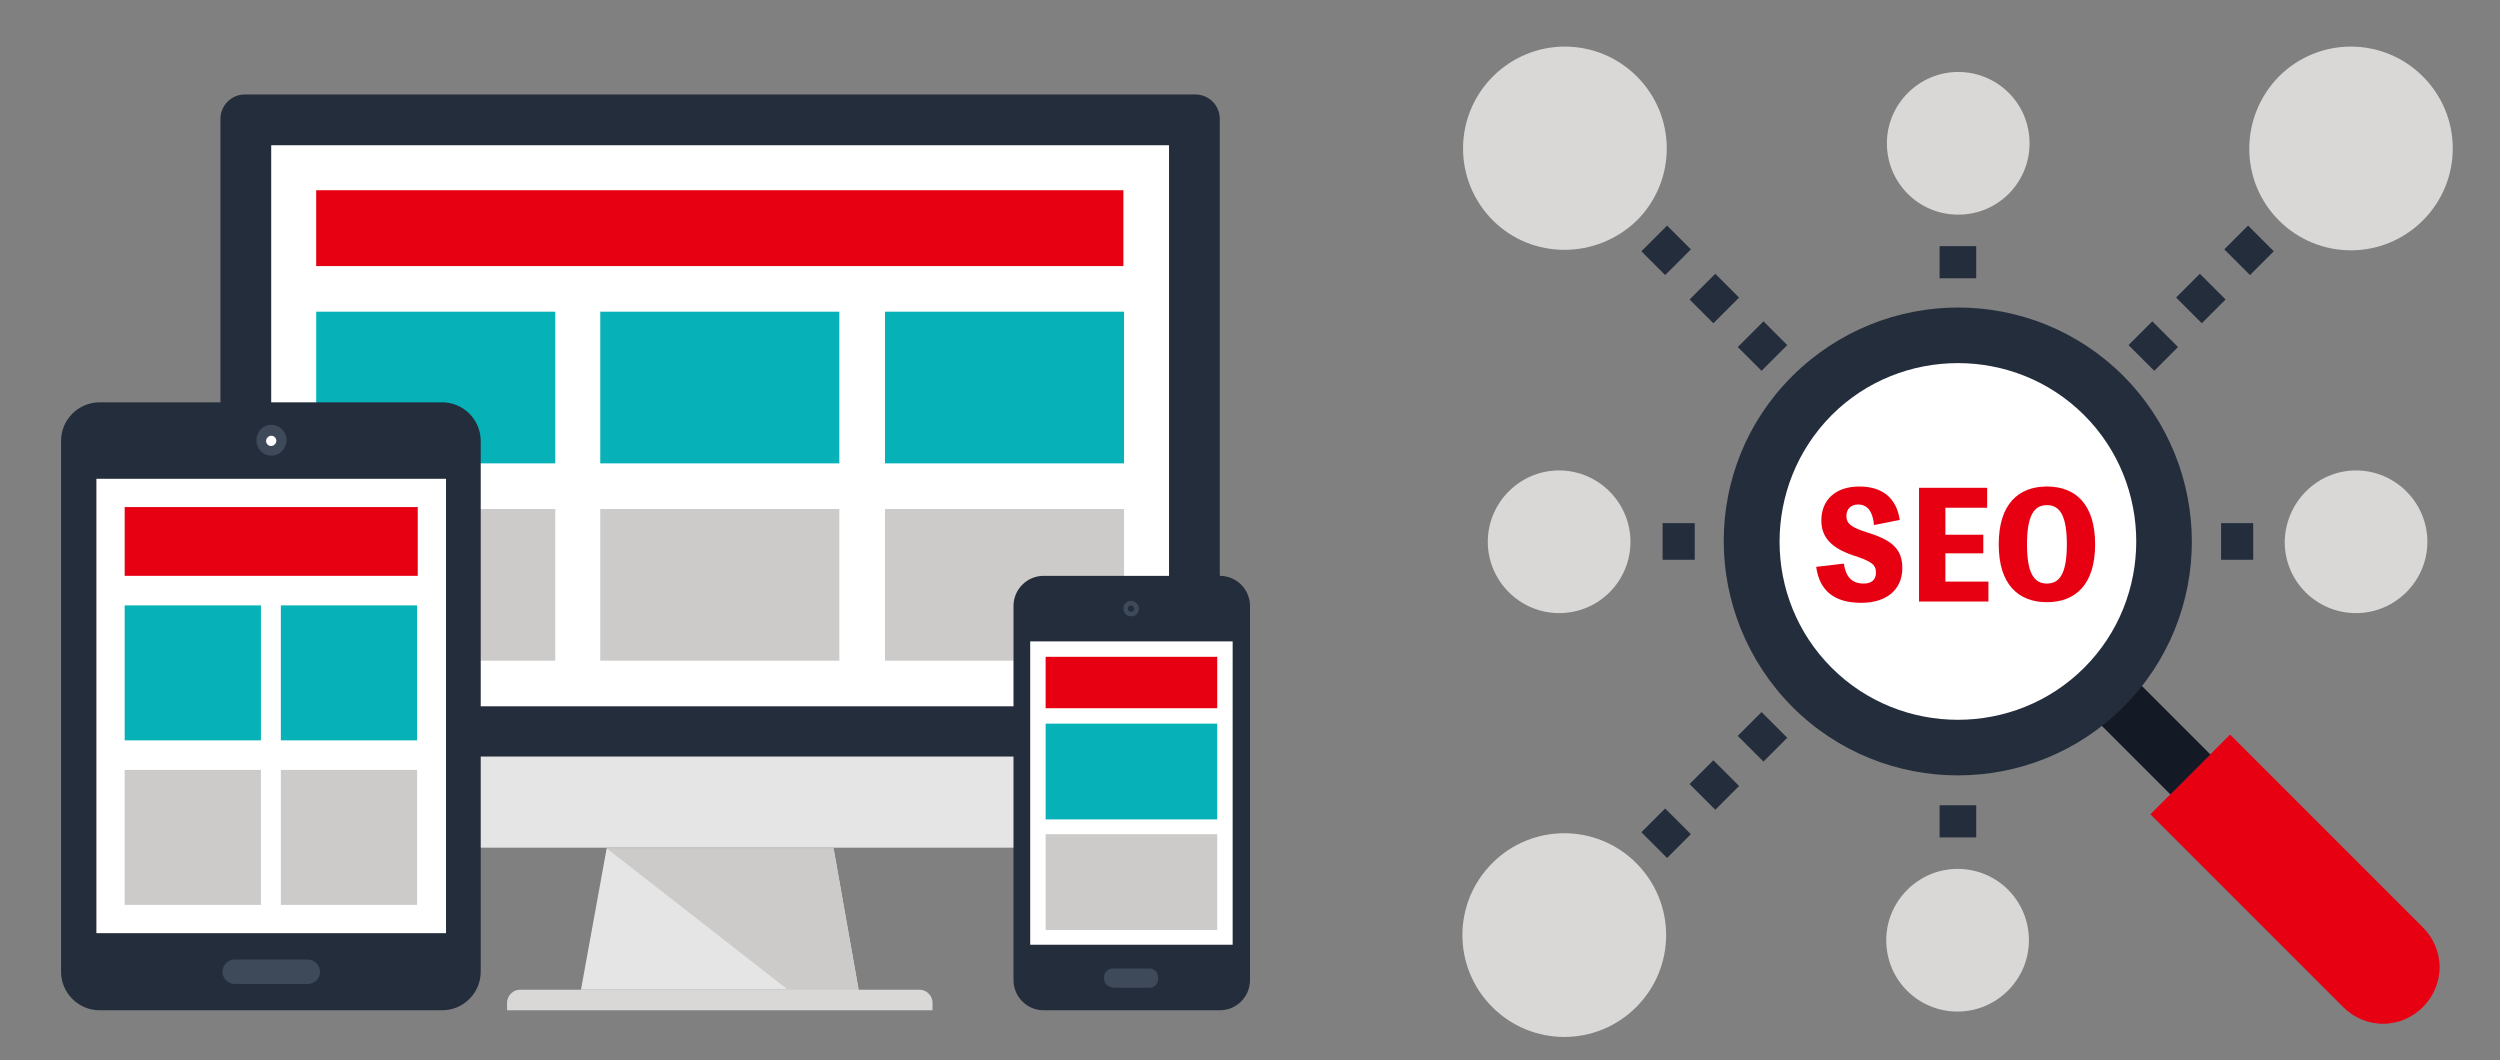 <?xml version="1.0" encoding="utf-8"?>
<!-- Generator: Adobe Illustrator 28.2.0, SVG Export Plug-In . SVG Version: 6.00 Build 0)  -->
<svg version="1.1" id="レイヤー_1" xmlns="http://www.w3.org/2000/svg" xmlns:xlink="http://www.w3.org/1999/xlink" x="0px"
	 y="0px" viewBox="0 0 389 165" style="enable-background:new 0 0 389 165;" xml:space="preserve">
<rect x="0" y="0" width="389" height="165" fill="#808080" stroke="none"/>
<style type="text/css">
	.st0{fill:#E6E5E5;}
	.st1{fill:#CCCBCA;}
	.st2{fill:#D9D8D7;}
	.st3{fill:#242D3C;}
	.st4{fill:#FFFFFF;}
	.st5{fill:#06B2B8;}
	.st6{fill:#E60012;}
	.st7{fill:#3E4959;}
	.st8{fill:#131A26;}
</style>
<g>
	<g>
		<polygon class="st0" points="133.6,154 90.4,154 94.4,132 129.7,132 		"/>
		<polygon class="st1" points="133.6,154 129.7,132 94.4,132 122.6,154 		"/>
		<path class="st2" d="M145.2,157.2H78.9V156c0-0.5,0.2-1,0.6-1.4c0.4-0.4,0.9-0.6,1.4-0.6h62.2c0.5,0,1,0.2,1.4,0.6
			c0.4,0.4,0.6,0.9,0.6,1.4V157.2z"/>
	</g>
	<path class="st0" d="M189.8,117.7v10.4c0,2.1-1.7,3.8-3.8,3.8H38.1c-2.1,0-3.8-1.7-3.8-3.8v-10.4H189.8z"/>
	<path class="st3" d="M189.8,117.7V18.5c0-2.1-1.7-3.8-3.8-3.8H38.1c-2.1,0-3.8,1.7-3.8,3.8v99.2H189.8z"/>
	<rect x="42.2" y="22.6" class="st4" width="139.7" height="87.3"/>
	<g>
		<g>
			<rect x="49.2" y="79.2" class="st1" width="37.2" height="23.6"/>
			<rect x="49.2" y="48.5" class="st5" width="37.2" height="23.6"/>
			<rect x="93.4" y="79.2" class="st1" width="37.2" height="23.6"/>
			<rect x="93.4" y="48.5" class="st5" width="37.2" height="23.6"/>
			<rect x="137.7" y="79.2" class="st1" width="37.2" height="23.6"/>
			<rect x="137.7" y="48.5" class="st5" width="37.2" height="23.6"/>
			<rect x="49.2" y="29.6" class="st6" width="125.6" height="11.8"/>
		</g>
	</g>
	<g>
		<g>
			<path class="st3" d="M74.8,151.2c0,3.3-2.7,6-6,6H15.5c-3.3,0-6-2.7-6-6V68.6c0-3.3,2.7-6,6-6h53.3c3.3,0,6,2.7,6,6V151.2z"/>
			<path class="st7" d="M42.2,70.9c-1.3,0-2.3-1.1-2.3-2.4c0-1.3,1-2.4,2.3-2.4c1.3,0,2.4,1.1,2.4,2.4
				C44.5,69.9,43.5,70.9,42.2,70.9z"/>
			<path class="st4" d="M42.2,69.4c-0.5,0-0.8-0.4-0.8-0.8c0-0.4,0.4-0.8,0.8-0.8c0.5,0,0.8,0.4,0.8,0.8S42.6,69.4,42.2,69.4z"/>
			<rect x="15" y="74.5" class="st4" width="54.4" height="70.7"/>
			<path class="st7" d="M49.8,151.2c0-1-0.9-1.9-1.9-1.9H36.5c-1,0-1.9,0.9-1.9,1.9l0,0c0,1,0.9,1.9,1.9,1.9h11.4
				C48.9,153.1,49.8,152.3,49.8,151.2L49.8,151.2z"/>
		</g>
		<g>
			<rect x="19.4" y="78.9" class="st6" width="45.6" height="10.7"/>
			<rect x="19.4" y="94.2" class="st5" width="21.2" height="21"/>
			<rect x="43.7" y="94.2" class="st5" width="21.2" height="21"/>
			<rect x="19.4" y="119.8" class="st1" width="21.2" height="21"/>
			<rect x="43.7" y="119.8" class="st1" width="21.2" height="21"/>
		</g>
	</g>
	<g>
		<g>
			<path class="st3" d="M189.8,89.6h-27.4c-2.6,0-4.7,2.1-4.7,4.7v58.2c0,2.6,2.1,4.7,4.7,4.7h27.4c2.6,0,4.7-2.1,4.7-4.7V94.3
				C194.5,91.7,192.4,89.6,189.8,89.6z"/>
			<rect x="160.3" y="99.8" class="st4" width="31.5" height="47.2"/>
			<path class="st7" d="M173.1,153.6c-0.7,0-1.3-0.6-1.3-1.3V152c0-0.7,0.6-1.3,1.3-1.3h5.8c0.7,0,1.3,0.6,1.3,1.3v0.4
				c0,0.7-0.6,1.3-1.3,1.3H173.1z"/>
			<path class="st7" d="M177.2,94.7c0,0.7-0.5,1.2-1.2,1.2c-0.7,0-1.2-0.5-1.2-1.2s0.5-1.2,1.2-1.2
				C176.7,93.5,177.2,94.1,177.2,94.7z"/>
			<path class="st3" d="M176.5,94.7c0,0.3-0.2,0.5-0.5,0.5c-0.3,0-0.5-0.2-0.5-0.5s0.2-0.5,0.5-0.5
				C176.3,94.3,176.5,94.5,176.5,94.7z"/>
		</g>
		<g>
			<rect x="162.7" y="102.2" class="st6" width="26.7" height="8"/>
			<rect x="162.7" y="112.6" class="st5" width="26.7" height="14.9"/>
			<rect x="162.7" y="129.8" class="st1" width="26.7" height="14.9"/>
		</g>
	</g>
</g>
<g>
	<g>
		<g>
			<path class="st3" d="M255.4,39.1l4-4l3.7,3.7l-4,4L255.4,39.1z M262.9,46.6l4-4l3.7,3.7l-4,4L262.9,46.6z M270.4,54l4-4l3.7,3.7
				l-4,4L270.4,54z"/>
		</g>
		<path class="st2" d="M232.3,34.3c-6.2-6.2-6.2-16.2,0-22.4c6.2-6.2,16.2-6.2,22.4,0c6.2,6.2,6.2,16.2,0,22.4
			C248.4,40.4,238.4,40.4,232.3,34.3z"/>
		<g>
			<rect x="301.8" y="38.3" class="st3" width="5.7" height="5"/>
		</g>
		<path class="st2" d="M293.6,22.3c0-6.1,5-11.1,11.1-11.1c6.1,0,11.1,4.9,11.1,11.1c0,6.1-4.9,11.1-11.1,11.1
			C298.5,33.4,293.6,28.4,293.6,22.3z"/>
		<g>
			<rect x="258.7" y="81.4" class="st3" width="5" height="5.7"/>
		</g>
		<path class="st2" d="M242.6,95.4c-6.1,0-11.1-5-11.1-11.1c0-6.1,5-11.1,11.1-11.1c6.1,0,11.1,5,11.1,11.1
			C253.7,90.4,248.8,95.4,242.6,95.4z"/>
		<g>
			<path class="st3" d="M255.4,129.5l3.7-3.7l4,4l-3.7,3.7L255.4,129.5z M262.9,122l3.7-3.7l4,4l-3.7,3.7L262.9,122z M270.4,114.5
				l3.7-3.7l4,4l-3.7,3.7L270.4,114.5z"/>
		</g>
		<g>
			<path class="st3" d="M331.2,53.7l3.7-3.7l4,4l-3.7,3.7L331.2,53.7z M338.6,46.3l3.7-3.7l4,4l-3.7,3.7L338.6,46.3z M346.1,38.8
				l3.7-3.7l4,4l-3.7,3.7L346.1,38.8z"/>
		</g>
		<path class="st2" d="M254.6,156.7c-6.2,6.2-16.2,6.2-22.4,0c-6.2-6.2-6.2-16.2,0-22.4c6.2-6.2,16.2-6.2,22.4,0
			C260.8,140.5,260.8,150.5,254.6,156.7z"/>
		<path class="st2" d="M354.6,11.9c6.2-6.2,16.2-6.2,22.4,0c6.2,6.2,6.2,16.2,0,22.4s-16.2,6.2-22.4,0S348.5,18.1,354.6,11.9z"/>
		<g>
			<rect x="301.8" y="125.3" class="st3" width="5.7" height="5"/>
		</g>
		<path class="st2" d="M315.7,146.3c0,6.1-5,11.1-11.1,11.1c-6.1,0-11.1-4.9-11.1-11.1c0-6.1,5-11.1,11.1-11.1
			C310.8,135.2,315.7,140.2,315.7,146.3z"/>
		<g>
			<rect x="345.6" y="81.4" class="st3" width="5" height="5.7"/>
		</g>
		<path class="st2" d="M366.6,73.2c6.1,0,11.1,5,11.1,11.1c0,6.1-5,11.1-11.1,11.1c-6.1,0-11.1-4.9-11.1-11.1
			C355.6,78.2,360.5,73.2,366.6,73.2z"/>
	</g>
	<path class="st6" d="M334.6,126.7l30,30c1.6,1.6,3.8,2.6,6.2,2.6c2.4,0,4.6-1,6.2-2.6c1.6-1.6,2.6-3.8,2.6-6.2c0-2.4-1-4.6-2.6-6.2
		l-30-30L334.6,126.7z"/>
	
		<rect x="330.7" y="106.6" transform="matrix(0.707 -0.707 0.707 0.707 17.025 270.537)" class="st8" width="8.8" height="16.3"/>
	<path class="st3" d="M330.4,110c14.2-14.2,14.2-37.2,0-51.5c-14.2-14.2-37.2-14.2-51.5,0s-14.2,37.2,0,51.5
		C293.1,124.2,316.2,124.2,330.4,110z"/>
	<path class="st4" d="M285,64.6c10.8-10.8,28.5-10.8,39.3,0c10.8,10.8,10.8,28.5,0,39.3c-10.8,10.8-28.5,10.8-39.3,0
		C274.2,93.1,274.2,75.5,285,64.6z"/>
	<g>
		<path class="st6" d="M286.9,87.7c0.3,2,1.2,3.1,3.1,3.1c1.1,0,1.9-0.5,1.9-1.7c0-1.3-0.8-1.8-3.6-2.7c-3.2-1.1-4.9-2.7-4.9-5.4
			c0-3.3,2.3-5.3,5.9-5.3c3.6,0,5.8,1.8,6.3,5.2l-4,0.8c-0.2-2.1-1-3.2-2.5-3.2c-1.1,0-1.8,0.7-1.8,1.8c0,1.2,0.8,1.8,3.4,2.6
			c3.8,1.2,5.3,2.6,5.3,5.5c0,3.3-2.4,5.4-6.4,5.4c-4.2,0-6.5-1.9-7-5.6L286.9,87.7z"/>
		<path class="st6" d="M309.4,90.5v3.1h-10.8V75.9h10.6V79h-6.5v4.2h5.9v2.9h-5.9v4.4C302.7,90.5,309.4,90.5,309.4,90.5z"/>
		<path class="st6" d="M326,84.7c0,6.3-3.1,9-7.5,9c-4.4,0-7.5-2.7-7.5-9s3.1-9,7.5-9C322.9,75.7,326,78.4,326,84.7z M321.6,84.7
			c0-4.5-1.1-6.1-3.1-6.1s-3.1,1.6-3.1,6.1c0,4.5,1.1,6.1,3.1,6.1C320.5,90.8,321.6,89.2,321.6,84.7z"/>
	</g>
</g>
</svg>
